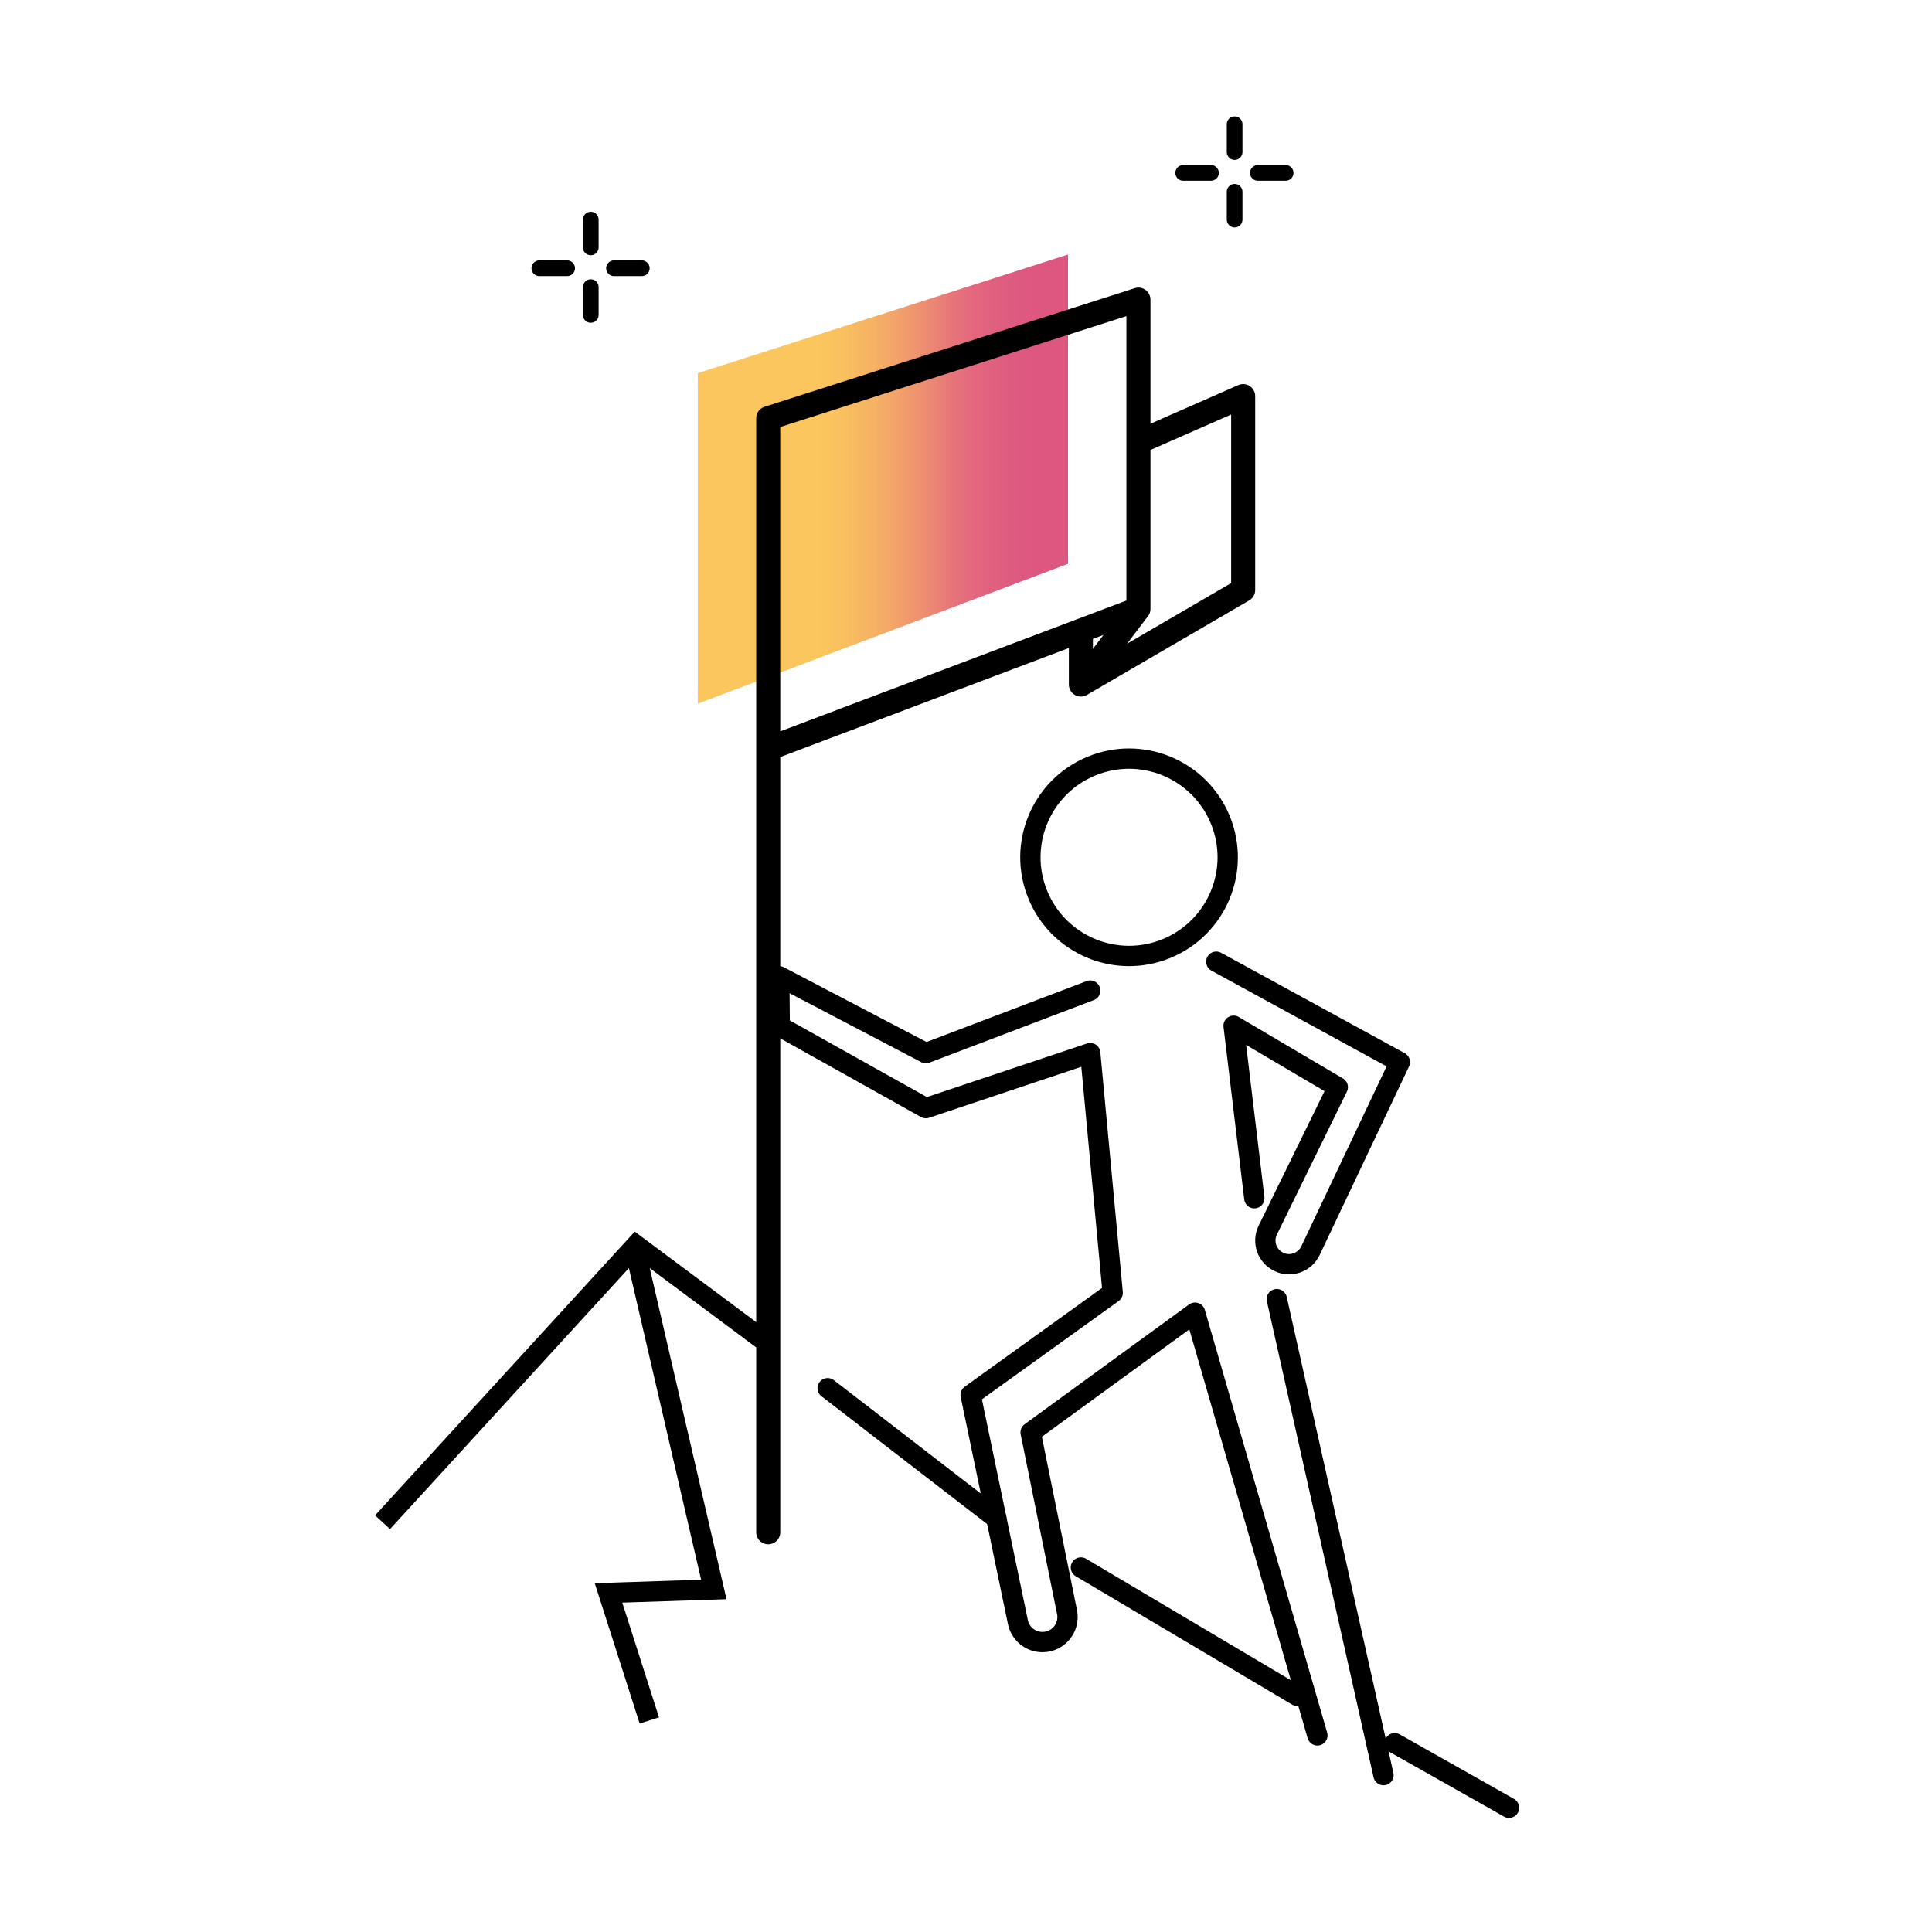 <svg xmlns="http://www.w3.org/2000/svg" xmlns:xlink="http://www.w3.org/1999/xlink" x="0px" y="0px" width="800px" height="800px" viewBox="0 0 800 800" style="enable-background:new 0 0 800 800;" xml:space="preserve"><style type="text/css">	.st0{fill:url(#SVGID_1_);}			.st1{clip-path:url(#SVGID_00000052816658104118965490000012652577923820727210_);fill:url(#SVGID_00000129187079137550048660000015467407271282069899_);}	.st2{fill:none;stroke:#070606;stroke-width:10.1;stroke-linecap:round;stroke-linejoin:round;stroke-miterlimit:10;}	.st3{fill:#070606;}	.st4{fill:none;stroke:#070606;stroke-width:10.8;stroke-miterlimit:10;}	.st5{fill:none;stroke:#000000;stroke-width:6.5;stroke-linecap:round;stroke-linejoin:round;stroke-miterlimit:10;}			.st6{clip-path:url(#SVGID_00000171692928070106329250000017791819284563671469_);fill:url(#SVGID_00000120559710771883186670000011893098780653533610_);}	.st7{fill:none;stroke:#000000;stroke-width:9.96;stroke-linecap:round;stroke-linejoin:round;stroke-miterlimit:10;}	.st8{fill:none;stroke:#000000;stroke-width:8.41;stroke-miterlimit:10;}	.st9{fill:none;stroke:#000000;stroke-width:8.41;stroke-linecap:round;stroke-linejoin:round;stroke-miterlimit:10;}	.st10{fill:#FFFFFF;}	.st11{fill:none;stroke:#000000;stroke-width:6.58;stroke-miterlimit:10;}	.st12{fill:none;stroke:#000000;stroke-width:8.75;stroke-miterlimit:10;}	.st13{fill:none;stroke:#000000;stroke-width:9.87;stroke-linecap:round;stroke-linejoin:round;stroke-miterlimit:10;}			.st14{clip-path:url(#SVGID_00000145021008090590850860000016743358074949854133_);fill:url(#SVGID_00000110447115191583292800000014674303173359869337_);}	.st15{fill:none;stroke:#FFFFFF;stroke-width:5.22;stroke-linecap:round;stroke-linejoin:round;stroke-miterlimit:10;}			.st16{clip-path:url(#SVGID_00000039818488343633117770000016176945660774146691_);fill:url(#SVGID_00000023247318783832242920000016955441579270049673_);}	.st17{fill:none;stroke:#FFFFFF;stroke-width:5.37;stroke-linecap:round;stroke-linejoin:round;stroke-miterlimit:10;}			.st18{clip-path:url(#SVGID_00000016053467423987388060000009022132234232735935_);fill:url(#SVGID_00000042725135547762258400000012665342027272699014_);}	.st19{fill:none;stroke:#FFFFFF;stroke-width:5.51;stroke-linecap:round;stroke-linejoin:round;stroke-miterlimit:10;}	.st20{fill:none;stroke:#000000;stroke-width:9.87;stroke-miterlimit:10;}	.st21{fill:none;stroke:#000000;stroke-width:4.94;stroke-miterlimit:10;}			.st22{clip-path:url(#SVGID_00000106836842349299320190000015446145095484425350_);fill:url(#SVGID_00000054246016628416653410000004656424741173314723_);}	.st23{fill:none;stroke:#000000;stroke-width:8.99;stroke-miterlimit:10;}			.st24{clip-path:url(#SVGID_00000151538803880304612700000002054761447303181966_);fill:url(#SVGID_00000050653713924466563490000000024036775820067495_);}	.st25{fill:none;stroke:#000000;stroke-width:11.52;stroke-linecap:round;stroke-linejoin:round;stroke-miterlimit:10;}	.st26{fill:none;stroke:#000000;stroke-width:9.74;stroke-linecap:round;stroke-linejoin:round;stroke-miterlimit:10;}	.st27{fill:none;stroke:#000000;stroke-width:8.64;stroke-linecap:round;stroke-linejoin:round;stroke-miterlimit:10;}	.st28{fill:none;stroke:#000000;stroke-width:10.77;stroke-linecap:round;stroke-linejoin:round;stroke-miterlimit:10;}			.st29{clip-path:url(#SVGID_00000069395682837235609140000015023164026765610653_);fill:url(#SVGID_00000072982347098243492120000003670482388900360124_);}			.st30{clip-path:url(#SVGID_00000031914846388411691630000015484084099943884437_);fill:url(#SVGID_00000055676132392570305780000010724363222142640059_);}	.st31{fill:none;stroke:#000000;stroke-width:7.7;stroke-miterlimit:10;}			.st32{clip-path:url(#SVGID_00000074416899185687759270000008841423551867494039_);fill:url(#SVGID_00000004525294313107980730000006409297292629005235_);}	.st33{fill:none;stroke:#000000;stroke-width:11.66;stroke-linecap:round;stroke-linejoin:round;stroke-miterlimit:10;}			.st34{clip-path:url(#SVGID_00000127727250351999726330000015415771430725353887_);fill:url(#SVGID_00000018927760087703446490000012797140353833760929_);}			.st35{clip-path:url(#SVGID_00000179634406660830228590000010956687472311468435_);fill:url(#SVGID_00000089539836853110347880000006990624515936730772_);}	.st36{fill:none;stroke:#000000;stroke-width:11.66;stroke-miterlimit:10;}	.st37{fill:none;stroke:#000000;stroke-width:11.66;stroke-linecap:round;stroke-miterlimit:10;}			.st38{clip-path:url(#SVGID_00000067925599396295476890000004690698635605441689_);fill:url(#SVGID_00000068663455826561641490000014830303448746411938_);}	.st39{fill:none;stroke:#000000;stroke-width:11.9;stroke-miterlimit:10;}			.st40{clip-path:url(#SVGID_00000129894695352346704800000003581192219418480008_);fill:url(#SVGID_00000063631845607229442620000009749291434622736261_);}	.st41{fill:none;stroke:#000000;stroke-width:11.9;stroke-linecap:round;stroke-linejoin:round;stroke-miterlimit:10;}			.st42{clip-path:url(#SVGID_00000019675072900212255780000000747417966338296226_);fill:url(#SVGID_00000164498836040381578330000008461422798597000870_);}	.st43{fill:none;stroke:#000000;stroke-width:12.05;stroke-miterlimit:10;}	.st44{fill:none;stroke:#000000;stroke-width:8.03;stroke-linecap:round;stroke-linejoin:round;stroke-miterlimit:10;}	.st45{fill:none;stroke:#000000;stroke-width:7.1;stroke-linecap:round;stroke-linejoin:round;stroke-miterlimit:10;}			.st46{clip-path:url(#SVGID_00000135677092988120456220000000717785385576586382_);fill:url(#SVGID_00000031903355167364862120000006183090990508280969_);}			.st47{clip-path:url(#SVGID_00000125571392821406409210000007555713356631400071_);fill:url(#SVGID_00000093899391430555030310000014473729300260726165_);}			.st48{clip-path:url(#SVGID_00000074440857645649851980000010245503539441168260_);fill:url(#SVGID_00000047053427977490198760000011974450182983569052_);}	.st49{fill:#FFFFFF;stroke:#000000;stroke-width:11.66;stroke-linecap:round;stroke-miterlimit:10;}			.st50{clip-path:url(#SVGID_00000127014317978267094300000013014940790282641290_);fill:url(#SVGID_00000145016341547562579800000012224074686300458387_);}	.st51{fill:url(#SVGID_00000099647776412445356260000003294176606148584366_);}	.st52{fill:url(#SVGID_00000158744184036850019780000001055857677926290354_);}	.st53{fill:url(#SVGID_00000137104148549801392600000008322427746143700925_);}	.st54{fill:url(#SVGID_00000090976235352863214080000001753644140039255995_);}	.st55{fill:url(#SVGID_00000158029098097869404470000010011074447432174234_);}	.st56{fill:url(#SVGID_00000042009325158261464900000003854337675206742179_);}	.st57{fill:none;stroke:#000000;stroke-width:8.84;stroke-linecap:round;stroke-linejoin:round;stroke-miterlimit:10;}	.st58{fill:url(#SVGID_00000000213341199176946910000018169063647647964823_);}	.st59{fill:url(#SVGID_00000160876143022417387300000004081785404692053639_);}	.st60{fill:url(#SVGID_00000006699432849437808800000003678095715551801011_);}	.st61{fill:none;stroke:#000000;stroke-width:8.486;stroke-linecap:round;stroke-linejoin:round;stroke-miterlimit:10;}	.st62{fill:url(#SVGID_00000110471862288596562470000003567037490482673084_);}	.st63{fill:url(#SVGID_00000042700677684525873660000017242865216411138949_);}	.st64{fill:url(#SVGID_00000061437818648137083360000017053890716742889648_);}	.st65{fill:url(#SVGID_00000124839822936143051360000001329796666302013623_);}	.st66{fill:url(#SVGID_00000178895316007387310550000011323226495251245465_);}	.st67{fill:url(#SVGID_00000080907673678134284200000005201240566391338166_);}	.st68{fill:url(#SVGID_00000129913472667319911700000001781180454278951063_);}	.st69{fill:url(#SVGID_00000028310677340706776850000002084956607288649126_);}	.st70{fill:url(#SVGID_00000088838433695792395160000017583089176558827929_);}	.st71{fill:url(#SVGID_00000097498559235953997030000001644853405758647741_);}	.st72{fill:url(#SVGID_00000158012406187373290710000000859876839314600578_);}	.st73{fill:url(#SVGID_00000027566655233523614530000006707143690185492893_);}	.st74{fill:url(#SVGID_00000031199147837644175270000004258666252684580280_);}	.st75{fill:url(#SVGID_00000163063410580882224300000002368620534634611633_);}	.st76{fill:url(#SVGID_00000046341137825416036820000015674931098407834772_);}	.st77{fill:url(#SVGID_00000080177013424068566370000012621360786413491842_);}	.st78{fill:url(#SVGID_00000018205930460951544850000000823787721711981203_);}	.st79{fill:url(#SVGID_00000058554679985860970400000010566644731468995515_);}	.st80{fill:none;stroke:#000000;stroke-width:9;stroke-linecap:round;stroke-linejoin:round;stroke-miterlimit:10;}	.st81{fill:url(#SVGID_00000136379185388819583840000007295124708664761517_);}	.st82{fill:url(#SVGID_00000006708545631764689350000015900550033311858104_);}	.st83{fill:url(#SVGID_00000009575418136233825000000006629585508737685664_);}	.st84{fill:url(#SVGID_00000137820364755946289170000000472245953929170856_);}	.st85{fill:url(#SVGID_00000137812093256325172100000001347677642394843835_);}	.st86{stroke:#FFFFFF;stroke-width:3.12;stroke-miterlimit:10;}	.st87{fill:#010416;}			.st88{clip-path:url(#SVGID_00000021836148381603802400000000285680536751024019_);fill:url(#SVGID_00000119824077190437890630000006124989767858177422_);}	.st89{fill:url(#SVGID_00000164504912129441839240000013022537257012631206_);}	.st90{fill:url(#SVGID_00000139978013780901997480000001671735738256555710_);}	.st91{stroke:#FFFFFF;stroke-width:2.995;stroke-miterlimit:10;}	.st92{fill:url(#SVGID_00000111161281073026186390000011258373474493557146_);}	.st93{fill:url(#SVGID_00000021084216182570676970000008848954131902930367_);}			.st94{clip-path:url(#SVGID_00000168100514732089938090000004621219975400820357_);fill:url(#SVGID_00000182512738857605501360000016303186671285083272_);}	.st95{fill:url(#SVGID_00000131343382778416525510000013078810877593719452_);}	.st96{fill:url(#SVGID_00000140713016028532922340000015950450143459767433_);}	.st97{fill:url(#SVGID_00000078734496330616307570000010128190832076304006_);}	.st98{fill:#FFFFFF;stroke:#000000;stroke-miterlimit:10;}	.st99{fill:url(#SVGID_00000152260261054302739390000002806205517172114356_);}	.st100{fill:url(#SVGID_00000170986260469343245830000013179289686857906590_);}	.st101{fill:url(#SVGID_00000076604703397959248900000012745980036401101203_);}	.st102{fill:none;stroke:#000000;stroke-width:8.816;stroke-miterlimit:10;}	.st103{fill:url(#SVGID_00000133513737109862701250000009914969256128764830_);}	.st104{fill:url(#SVGID_00000052077410935862396990000009194550669383059083_);}	.st105{fill:url(#SVGID_00000032645370626291823820000000125743905329610403_);}	.st106{fill:url(#SVGID_00000016042580211311312300000011702117593338328197_);}	.st107{fill:url(#SVGID_00000134215607347044284830000001539358951576266632_);}	.st108{fill:url(#SVGID_00000134966353582038754240000016393278000888541067_);}	.st109{fill:url(#SVGID_00000133496616216932162240000008188564952664567687_);}	.st110{fill:none;stroke:#000000;stroke-width:7.053;stroke-miterlimit:10;}	.st111{fill:url(#SVGID_00000049193045653746452900000015491958796568070028_);}	.st112{fill:url(#SVGID_00000070814470945808712640000007744403005470601119_);}	.st113{fill:url(#SVGID_00000085232206661556955070000001434525393492963970_);}	.st114{fill:none;stroke:#000000;stroke-width:15;stroke-miterlimit:10;}	.st115{fill:url(#SVGID_00000003788852359443478810000012388696790909712019_);}	.st116{fill:url(#SVGID_00000091703046632806473510000000298400424448225971_);}	.st117{fill:url(#SVGID_00000003069851862390995970000006536776628129816743_);}	.st118{fill:url(#SVGID_00000091013225379626178270000013270156067774789027_);}	.st119{fill:url(#SVGID_00000008135842507161639330000018336546749399037090_);}	.st120{fill:url(#SVGID_00000146472204587909177570000017278936371140676486_);}	.st121{fill:none;stroke:#000000;stroke-width:32;stroke-linecap:round;stroke-linejoin:round;}	.st122{fill:url(#SVGID_00000096024997645340317490000005643160743640233142_);}	.st123{fill:url(#SVGID_00000011013943804492825370000007085144840515610770_);}	.st124{fill:url(#SVGID_00000068648487909606574110000000083501908869596569_);}	.st125{fill:none;stroke:#000000;stroke-width:2.204;stroke-miterlimit:10;}	.st126{fill:url(#SVGID_00000034780825148394832860000016636077498692424613_);}	.st127{fill:url(#SVGID_00000125579510706557575270000012715338101930730386_);}	.st128{fill:none;stroke:#000000;stroke-width:16.155;stroke-linecap:round;stroke-linejoin:round;stroke-miterlimit:10;}	.st129{fill:url(#SVGID_00000149375319488709325770000015335580951786665894_);}	.st130{fill:url(#SVGID_00000085241754218003623330000002809694824119510145_);}	.st131{fill:none;stroke:#000000;stroke-width:7.2;stroke-linecap:round;stroke-linejoin:round;stroke-miterlimit:10;}	.st132{fill:none;stroke:#000000;stroke-width:8.1;stroke-linecap:round;stroke-linejoin:round;stroke-miterlimit:10;}	.st133{fill:url(#SVGID_00000078734084600437898660000013017674521753386404_);}	.st134{fill:#FFFFFF;stroke:#000000;stroke-width:7.2;stroke-linecap:round;stroke-linejoin:round;stroke-miterlimit:10;}	.st135{fill:#B0B0B0;}	.st136{fill:url(#SVGID_00000057146995786590072820000002811983117275866502_);}	.st137{fill:url(#SVGID_00000005964601936997442780000003837651904251563696_);}	.st138{fill:url(#SVGID_00000146494952239778866720000007136946885116207505_);}	.st139{fill:url(#SVGID_00000164476579182636637790000006656087464547914882_);}	.st140{fill:url(#SVGID_00000082340889082984504440000006527934696048776835_);}	.st141{fill:url(#SVGID_00000146474580975465350990000012087456733360528308_);}	.st142{fill:url(#SVGID_00000179632002831177166770000013831752575287634833_);}	.st143{fill:url(#SVGID_00000044878981092642886810000008926625049025364387_);}	.st144{fill:url(#SVGID_00000003084307814632308100000000993533785879850682_);}	.st145{fill:url(#SVGID_00000163756505107033843790000015292389230997505157_);}	.st146{fill:none;stroke:#000000;stroke-width:8.629;stroke-linecap:round;stroke-linejoin:round;stroke-miterlimit:10;}	.st147{fill:url(#SVGID_00000027601314334786328170000009891569888987888028_);}	.st148{fill:url(#SVGID_00000096769487448745284600000007338406260118108577_);}	.st149{fill:url(#SVGID_00000100347964166009458740000000476418157589908357_);}	.st150{fill:url(#SVGID_00000154406765810846626340000001003966836496629383_);}	.st151{fill:url(#SVGID_00000038415503252405026040000015698366150266742922_);}	.st152{fill:url(#SVGID_00000067955965666811303810000006822273718371605421_);}	.st153{fill:url(#SVGID_00000148636557446812914730000011507198048593623433_);}	.st154{fill:url(#SVGID_00000170971116209943733190000013228461498172968627_);}	.st155{fill:url(#SVGID_00000019643562042527046660000015440531394108010173_);}	.st156{fill:url(#SVGID_00000057122078783535764000000011394519223812066444_);}	.st157{fill:url(#SVGID_00000050651994580719633510000017948894071671601288_);}	.st158{fill:url(#SVGID_00000029035051587340900220000005172751213308634255_);}	.st159{fill:url(#SVGID_00000163068195013893031360000015186703084458388926_);}	.st160{fill:url(#SVGID_00000071522723258936837670000002000559545443083162_);}	.st161{fill:url(#SVGID_00000093877378186659064040000011601804272427472802_);}	.st162{fill:url(#SVGID_00000051382237231003998890000016224866517054424707_);}	.st163{fill:url(#SVGID_00000071548614861216943850000009945092278052226470_);}	.st164{fill:url(#SVGID_00000045603296788004494590000007736792929586101691_);}	.st165{fill:url(#SVGID_00000130640004158538289600000001484920324554710443_);}	.st166{fill:url(#SVGID_00000000195386296563073960000003086624128223854782_);}	.st167{fill:url(#SVGID_00000098201910109988700730000014244322044003780257_);}	.st168{fill:none;stroke:#000000;stroke-width:8.111;stroke-linecap:round;stroke-linejoin:round;stroke-miterlimit:10;}	.st169{fill:url(#SVGID_00000127748193908507066160000001759767569551864735_);}	.st170{fill:url(#SVGID_00000116914529961404972730000016489275412614887809_);}	.st171{fill:url(#SVGID_00000051341384319662668800000006720286038923973544_);}	.st172{opacity:0.6;}	.st173{fill:url(#SVGID_00000109020894238057849910000014132375215956122539_);}	.st174{fill:url(#SVGID_00000063612357423183347510000005800823082406127283_);}	.st175{fill:url(#SVGID_00000130625912425803889150000014913923056309087157_);}	.st176{fill:url(#SVGID_00000049920836453414145500000004843967770512932771_);}	.st177{fill:url(#SVGID_00000072976195835548428130000017292491057495854474_);}	.st178{fill:url(#SVGID_00000104666695263437178180000014719397536928066233_);}	.st179{fill:url(#SVGID_00000014597449074076446630000006571923722503738015_);}	.st180{fill:none;stroke:#000000;stroke-width:6.213;stroke-linecap:round;stroke-linejoin:round;stroke-miterlimit:10;}	.st181{fill:url(#SVGID_00000029037750362292419350000002181415865519589011_);}	.st182{fill:url(#SVGID_00000100365011892097674890000002514411570316256644_);}	.st183{fill:url(#SVGID_00000032615944921763477380000001431304508930764219_);}	.st184{fill:url(#SVGID_00000139260482774127544190000002915324176283007363_);}	.st185{fill:none;stroke:#000000;stroke-width:5.443;stroke-linecap:round;stroke-linejoin:round;stroke-miterlimit:10;}	.st186{fill:none;stroke:#000000;stroke-width:6.124;stroke-linecap:round;stroke-linejoin:round;stroke-miterlimit:10;}	.st187{fill:url(#SVGID_00000003787884916360527550000001870146870623595945_);}	.st188{fill:#FFFFFF;stroke:#000000;stroke-width:5.443;stroke-linecap:round;stroke-linejoin:round;stroke-miterlimit:10;}	.st189{fill:none;stroke:#000000;stroke-width:6.11;stroke-linecap:round;stroke-linejoin:round;stroke-miterlimit:10;}	.st190{fill:url(#SVGID_00000058549947067674461380000008406048080694369416_);}	.st191{fill:url(#SVGID_00000054242500974738010760000001545322070919015044_);}	.st192{fill:url(#SVGID_00000065076738254818971640000014584958670047952572_);}	.st193{stroke:#FFFFFF;stroke-width:2.156;stroke-miterlimit:10;}	.st194{opacity:0.8;fill:url(#SVGID_00000046302045902525330360000018402797099320963975_);}	.st195{opacity:0.8;fill:url(#SVGID_00000172426200557564852620000002696406011433941408_);}	.st196{opacity:0.8;fill:url(#SVGID_00000148658678664990170090000016614994360069994370_);}	.st197{opacity:0.8;fill:url(#SVGID_00000098933548973114433840000005449076332374399123_);}	.st198{fill:url(#SVGID_00000157306976903444942920000012809014857624945557_);}	.st199{fill:none;}	.st200{fill:#F9F9F9;}	.st201{fill:none;stroke:#FFFFFF;stroke-width:2.112;stroke-linecap:round;stroke-linejoin:round;stroke-miterlimit:10;}	.st202{stroke:#FFFFFF;stroke-width:0.7;stroke-linecap:round;stroke-linejoin:round;stroke-miterlimit:10;}	.st203{fill:url(#SVGID_00000147916574554323486610000010083640833928882615_);}	.st204{fill:url(#SVGID_00000104699559754432443620000006054574709089291905_);}	.st205{stroke:#FFFFFF;stroke-width:0.924;stroke-linecap:round;stroke-linejoin:round;stroke-miterlimit:10;}	.st206{fill:url(#SVGID_00000058558537417117438440000009087446226430608028_);}	.st207{fill:url(#SVGID_00000154413020578005158980000017699370295775339171_);}	.st208{fill:url(#SVGID_00000127742148577390798750000006103437328246863259_);}	.st209{fill:url(#SVGID_00000183209717601628605220000002664689985115486655_);}	.st210{fill:url(#SVGID_00000147187464559777675360000002345799073357105039_);}	.st211{fill:url(#SVGID_00000092446249641905160350000007216782824430310277_);}	.st212{fill:url(#SVGID_00000169522575120075530820000005540842961949576097_);}	.st213{clip-path:url(#SVGID_00000024687661596745556900000016805393353784950970_);}	.st214{clip-path:url(#SVGID_00000160185871937169589450000011802711614248237236_);}	.st215{fill:#040606;}	.st216{stroke:#FFFFFF;stroke-width:2;stroke-miterlimit:10;}	.st217{fill:url(#SVGID_00000138548647661407121800000001924752918683593146_);}	.st218{clip-path:url(#SVGID_00000172429862456488598690000017207546936951122367_);}	.st219{fill:url(#SVGID_00000166673568475236608940000010570488329915613608_);}	.st220{fill:none;stroke:#000000;stroke-width:10.494;stroke-linecap:round;stroke-miterlimit:10;}</style><g id="Laag_1">	<path class="st5" d="M501.44,71.59h-11.51 M532.36,71.59h-11.51 M511.23,79.42v11.51 M511.23,51.45v11.51 M234.84,111.07h-11.51   M265.75,111.07h-11.51 M244.62,118.9v11.51 M244.62,90.93v11.51"></path>	<g>		<defs>			<polygon id="SVGID_00000116199788222524297940000001947037875267017102_" points="288.95,154.52 288.95,291.37 442.23,233.46     442.23,205.56 442.23,187.5 442.23,105.39    "></polygon>		</defs>		<clipPath id="SVGID_00000031915070366467792710000009297560764330141841_">			<use xlink:href="#SVGID_00000116199788222524297940000001947037875267017102_" style="overflow:visible;"></use>		</clipPath>					<linearGradient id="SVGID_1_" gradientUnits="userSpaceOnUse" x1="1841.14" y1="4126.337" x2="1851.14" y2="4126.337" gradientTransform="matrix(14.112 0 0 -14.112 -25681.477 58430.188)">			<stop offset="0" style="stop-color:#FBC65D"></stop>			<stop offset="0.079" style="stop-color:#FBC65D"></stop>			<stop offset="0.204" style="stop-color:#FBC65D"></stop>			<stop offset="0.213" style="stop-color:#FBC65D"></stop>			<stop offset="0.267" style="stop-color:#FBC65D"></stop>			<stop offset="0.343" style="stop-color:#F9C05F"></stop>			<stop offset="0.447" style="stop-color:#F5AF65"></stop>			<stop offset="0.565" style="stop-color:#EE926F"></stop>			<stop offset="0.664" style="stop-color:#E77579"></stop>			<stop offset="0.717" style="stop-color:#E3697E"></stop>			<stop offset="0.841" style="stop-color:#DE5A80"></stop>			<stop offset="0.91" style="stop-color:#DE5781"></stop>			<stop offset="1" style="stop-color:#DE5781"></stop>			<stop offset="1" style="stop-color:#E46E7C"></stop>			<stop offset="1" style="stop-color:#DB5082"></stop>		</linearGradient>					<rect x="288.95" y="105.39" style="clip-path:url(#SVGID_00000031915070366467792710000009297560764330141841_);fill:url(#SVGID_1_);" width="153.28" height="185.98"></rect>	</g>	<path class="st7" d="M447.57,283.45l67.2-39.14v-80.29l-43.37,19.07 M471.4,252.12l-23.83,31.33v-22.32 M318.11,310.04  l153.29-57.92v-27.89v-18.06v-82.1l-153.29,49.11v461.3"></path>	<g>					<ellipse transform="matrix(0.924 -0.383 0.383 0.924 -100.314 205.878)" class="st8" cx="467.35" cy="355.09" rx="40.84" ry="40.84"></ellipse>		<path class="st9" d="M503.64,398.22l76.02,41.56l-37.02,78.1c-2.33,4.89-8.18,6.98-13.07,4.66c-4.95-2.34-7.02-8.27-4.61-13.18   l28.99-59.18l-43.14-25.45l8.58,71.43 M572.87,735.04l-44.17-197.1 M451.44,410.18l-68.05,25.89l-60.71-31.8l0.19,20.74   l60.52,33.84l68.05-22.78l9.3,99.25l-58.82,42.3l19.57,94.06c1,4.82,5.25,8.27,10.16,8.27c6.56,0,11.48-6.01,10.18-12.44   l-15.07-74.38l68.09-49.58l50.66,175.04"></path>	</g>	<path class="st8" d="M262.37,514.95l33.21,143.21l-43.61,1.43l16.9,52.81 M158.4,630.32l104.97-114.69l56.21,41.88"></path>	<path class="st9" d="M577.52,721.82l47.33,26.73 M447.58,649.06l89.62,53.17 M342.72,574.83l69.83,53.87"></path></g><g id="Layer_1"></g><g id="Layer_3"></g></svg>